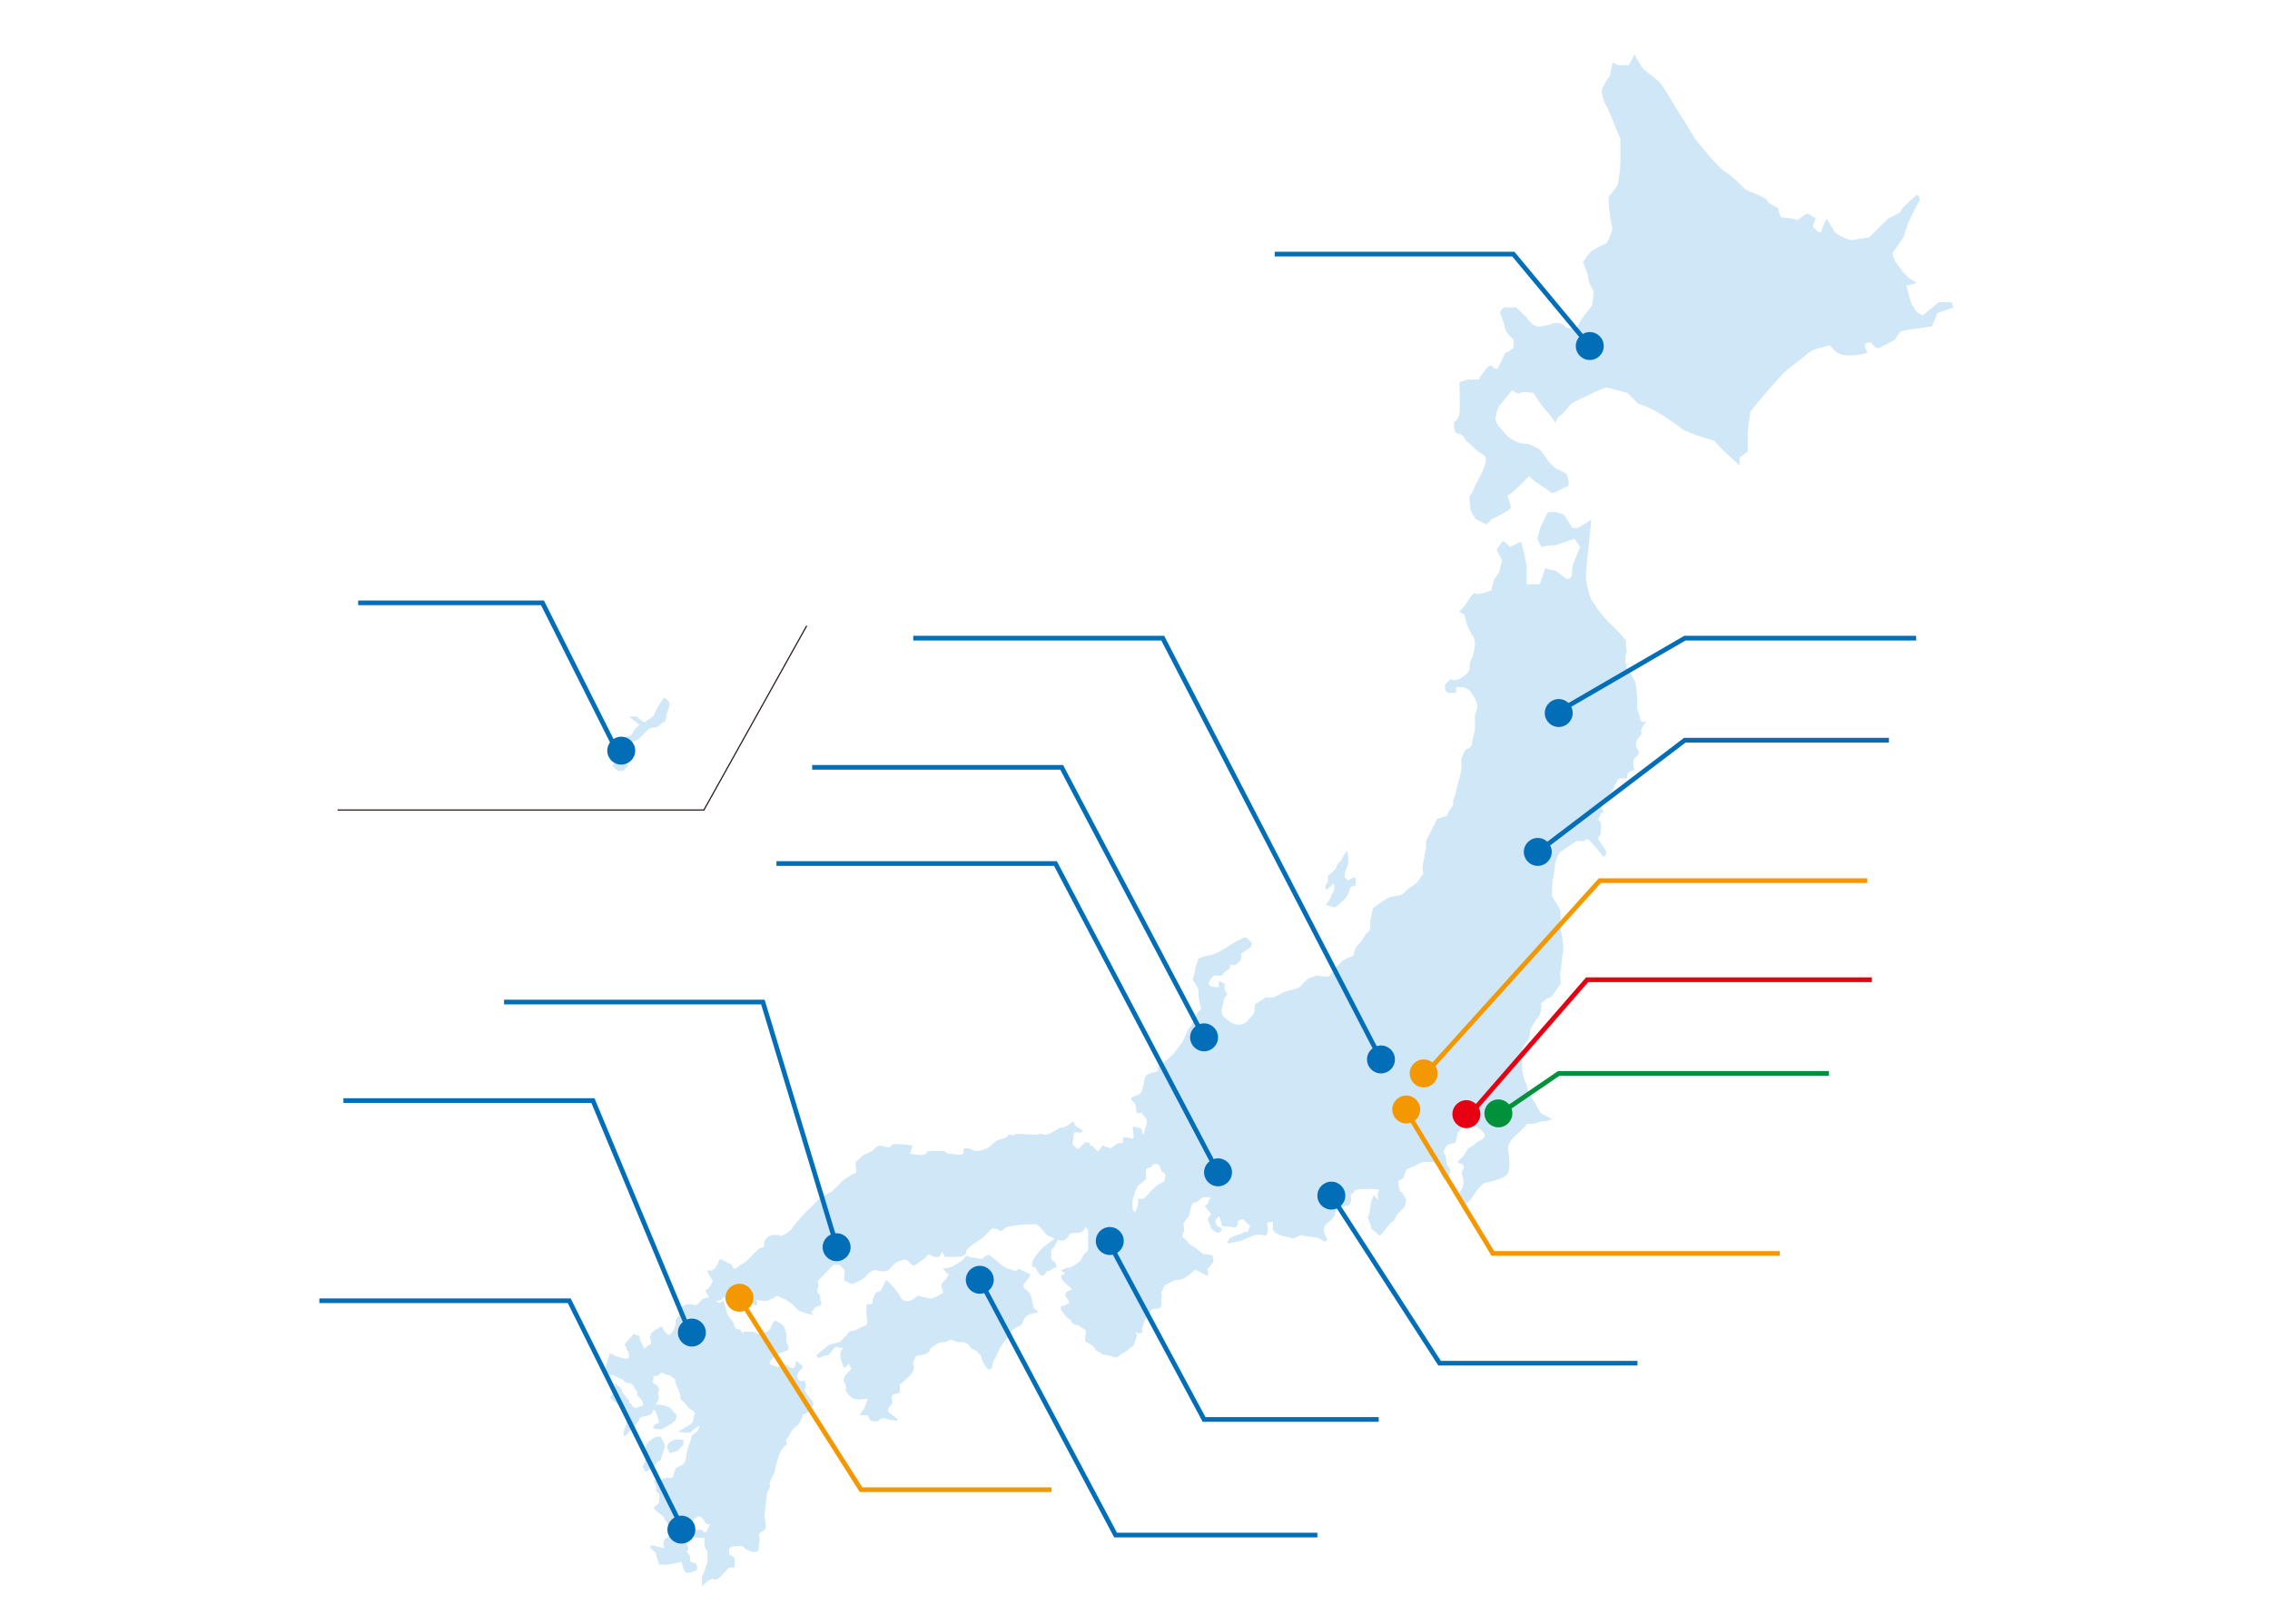 <svg id="レイヤー_1" data-name="レイヤー 1" xmlns="http://www.w3.org/2000/svg" viewBox="0 0 585 418.6"><defs><style>.cls-1,.cls-2,.cls-4,.cls-5,.cls-6,.cls-7{fill:none;}.cls-1{stroke:#231815;stroke-width:0.3px;}.cls-1,.cls-4,.cls-5,.cls-6,.cls-7{stroke-miterlimit:10;}.cls-3{fill:#d0e7f8;}.cls-4{stroke:#036eb8;}.cls-4,.cls-5,.cls-6,.cls-7{stroke-width:1.21px;}.cls-5{stroke:#f39800;}.cls-6{stroke:#e60012;}.cls-7{stroke:#00913a;}.cls-8{fill:#e60012;}.cls-9{fill:#00913a;}.cls-10{fill:#036eb8;}.cls-11{fill:#f39800;}</style></defs><title>tmc_map</title><g id="レイヤー_2" data-name="レイヤー 2"><polyline class="cls-1" points="87 208.8 181.4 208.8 207.9 161.3"/><rect class="cls-2" width="585" height="418.6"/></g><g id="レイヤー_1-2" data-name="レイヤー 1-2"><path class="cls-3" d="M503,77.9h-3.4l-4.1,3.4-1.4-.7-1.4-2.1-.7-2.1-.7-2.8L494,73l-2.1-1.4-1.4-1.4-2.1-2.8-.7-2.1,2.8-4.1,1.4-4.1,2.8-5.5c.4-.7-.7-1.4-.7-1.4s-4.2,3.6-4.1,4.1-3.4,2.1-3.4,2.1l-4.8,4.8c-1.4.2-2.8.4-4.1.7-.8.3-4.6-1.6-4.8-2.1s-2.1-3.4-2.1-3.4a36.63,36.63,0,0,0-1.4,3.4c-.2.8-2.1-1.4-2.1-1.4l.7-2.1L465.8,55a12.78,12.78,0,0,0-2.1,1.4c-.5.6-1.4,0-1.4,0L459,56a6.49,6.49,0,0,1-.7-2.1c0-.6-2.4-1.1-2.8-2.1S450,49,450,49s-4.3-4.3-5.5-4.8-6.8-7.3-7.5-8.2-2.1-3.6-3.4-5.5-5.1-8.7-6.2-9.6-3.5-2.7-4.1-3.4a40.51,40.51,0,0,1-2.1-3.5l-1.4,2.8H417l-1.4-.7-.7,3.4s-2.2,3-2.1,4.1a9.53,9.53,0,0,0,1.4,4.1c1,2.2,3.4,8.2,3.4,8.2v6.2a43.51,43.51,0,0,1-.7,5.5,18.6,18.6,0,0,1-2.1,2.8c-.7.5.4,7.7.7,8.2s-1.4,4.1-1.4,4.1a31.68,31.68,0,0,0-4.1,2.1c-.7.9-1.4,1.8-2.1,2.8,0,0,1.5,3.3,1.4,4.1s1.4,3.4,1.4,3.4-.2,3.8-.7,4.1a26.17,26.17,0,0,0-3.4,4.8c-.3.9-2.8.9-3.4,0s-2.8-.7-2.8-.7-3.5,1.3-4.8.7a5.3,5.3,0,0,1-2.1-2.1l-2.8-2.7a13.09,13.09,0,0,1-2.8,0c-.4-.3-1.4,1.4-1.4,1.4a19.84,19.84,0,0,1,1.4,4.1c0,.9,2.1,2.8,2.1,2.8a7.39,7.39,0,0,1,0,2.1c-.1.5-2.1,1.4-2.1,1.4l-2,4.1a2.1,2.1,0,0,1-1.4-.7c-.6-.7-2.1,1.4-2.1,1.4L381,97.9a13.09,13.09,0,0,0-2.8,0,8.64,8.64,0,0,0-2.1.7s.2,7,0,8.2a3.75,3.75,0,0,1-1.4,2.1s-.1,2.7.7,2.8a2.43,2.43,0,0,1,2.1,1.4c.5,1,.6.5,2.1,2.1a12.07,12.07,0,0,0,2.8,2.1c1,.8.3,2.3,0,3.4a31.67,31.67,0,0,1-2.1,4.1s-.9,2.5-1.4,2.8.1,2.8,0,3.4,1.4,2.8,1.4,2.8l2.8,1.4,1.4-1.4s4.5-2.1,4.8-2.8-1.2-3.5-.7-3.4,3.4-2.8,3.4-2.8l2.1-2.1,1.4,1.4s3.3,2.1,4.1,2.8,2.8-1.1,4.1-1.4,0-3.4,0-3.4l-2.8-1.4a10.45,10.45,0,0,1-2.1-2.1,18.6,18.6,0,0,0-2.1-2.8s-2.9-1.6-3.4-1.4a5.55,5.55,0,0,1-2.8-.7,8.26,8.26,0,0,1-2.8-2.1c-.7-1.1-1.5-1.5-2.1-2.8s.7-4.1.7-4.1l3.4-4.1s1.6,1.2,2.1.7,3.4,0,3.4,0,.9,1.4,1.4,2.1a18.6,18.6,0,0,0,2.1,2.8,12.07,12.07,0,0,1,2.1,2.8l.7-1.4a14.85,14.85,0,0,0,2.8-2.8c.5-1,3.6-2.2,4.8-2.8a29.27,29.27,0,0,1,4.8-2.1c.6,0,5.5,1.4,5.5,1.4l2.8,2.8a20.57,20.57,0,0,1,4.8,2.1,48.14,48.14,0,0,1,6,4c2.3,1.9,9.1,3.2,9.1,3.7s6.2,6.1,6.2,6.1v-2.1l2.1-1.4v-4.8a51.68,51.68,0,0,1,.7-5.5c.3-.7,8.3-10.1,9.6-11s5.4-4.3,6.2-4.8a29,29,0,0,1,4.8-1.4,5.3,5.3,0,0,0,2.1,2.1c1.6,1,6,.3,6.9,0s.6.3,0-1.4,1.4-1.4,1.4-1.4,1.4,1.7,2.1,1.4,4.1-2.1,4.1-2.1l1.4-2.1a20.54,20.54,0,0,1,3.4-.7c1.8-.2,4.8-.7,4.8-.7l1.4-3.4,4.1-1.4Z" transform="translate(0 0)"/><path class="cls-3" d="M422.6,185c.1-.6-.7-1.5-.7-2.8s0-5.5-.7-6.9a34.77,34.77,0,0,0-2.1-3.4s.3-1,0-.7-.3-2.4,0-2.8-.3-2.2,0-2.8-3.4-4.1-3.4-4.1l-1.4-1.4c-1-1.1-1.9-2.2-2.8-3.4a12.78,12.78,0,0,0-1.4-2.1,26.12,26.12,0,0,1-1.4-5.5c-.1-1.3.7-8.2.7-8.2l.7-6.9-3.5,2.1h-1.4l-2.1-3.4L401,132h-2.1l-2,4.1-.7,2.8s1,2.5,1.4,2.1,3.6-.4,4.1-.7,4.1-1.4,4.1-1.4l1.4,2.1-1.4,3.4a8.29,8.29,0,0,0-.7,3.4,1.2,1.2,0,0,1-1.4,1.4l-2.7-2-2.8-.7-1.4,4.1h-3.4s.1-4,0-4.8-.7-3.4-.7-3.4l-.7-2.8-2.8,1.4s-1.8-1.9-2.1-1.4c-.4.7-.9,1.4-1.4,2.1l1.4,2.8s-.6,2.2-.7,2.8a12.78,12.78,0,0,1-1.4,2.1l-.7,2.8s-3.7,1.4-4.1.7-2.8,3.4-2.8,3.4l-1.4,1.4,1.4.7.7,2.8,1.4,2.8.1-.3.5,1.6v1.4c-.2.9-.4,1.8-.7,2.8a5.3,5.3,0,0,0-.7,2.8c.1,1.1-1.8,2.3-2.8,2.8a2.56,2.56,0,0,1-2.1,0l-1.4,1.4v1.4l.7.7h2.1a3.3,3.3,0,0,0,0-1.4c-.1-.2,2.1,0,2.1,0l1.4.7,1.4,2.1a12.93,12.93,0,0,1,.7,2.1,8.64,8.64,0,0,1-.7,2.1v4.1s-.9,3.2-.7,3.4-1,1.5-1.4,1.4-1.4,2.3-1.4,2.7v2.8s-.6,2.5-.7,2.8a22.92,22.92,0,0,0-.7,2.8c0,.5-.9,2.1-.7,2.8s-1.3,1.9-1.4,2.8-1.4.6-2.8,1.4l-1.4,2.8-1.4,2.8v2.1c-.3.2-.6,3.7-.7,3.4a6.6,6.6,0,0,0,0,2.8c.1.2-1,1.4-1.4,2.1-.6.9-2.4,1.6-3.4,2.8s-2.8.8-4.1,1.4a22.86,22.86,0,0,0-4.1,2.8s-.9,3.9-.7,4.1a2.14,2.14,0,0,1-.7,2.1c-.6.3-.9,1.6-2.1,2.8a4.21,4.21,0,0,0-1.4,2.8c-.1.7-2.1.8-3.4,2.1a23,23,0,0,0-2.8,3.4c-.5.6-3.1-.1-3.4,0l-2.1.7a13.68,13.68,0,0,0-2.1,2.1c-.2.5-3.5,1.1-4.1,1.4l-2.8,1.4h-2.1a11,11,0,0,1-2.1,1.4c-.9.3-.6,1-.7,2.1s-.8,1.3-1.4,2.1a3.45,3.45,0,0,1-2.1,1.4,4,4,0,0,1-2.8-.7c-.6-.5-2-1.4-2.1-2.1a3.3,3.3,0,0,1,0-1.4l.7-2.8.7-.7-.7-1.4v-1.4l-1.4-.7s-.3,1,0,1.4-2.1,0-2.1,0l-.7-.7.7-1.4.7-.7h2.1a3.16,3.16,0,0,1,1.4-1.4,1.27,1.27,0,0,0,.7-1.4,3.3,3.3,0,0,0,1.4,0,3.76,3.76,0,0,0,1.4-1.4,3.3,3.3,0,0,0,0-1.4s1.4-1,2.1-1.4a1.75,1.75,0,0,0,.7-1.4,17.84,17.84,0,0,0-1.4-1.4c-.4-.3-1.2.4-2.1.7a38.7,38.7,0,0,0-3.4,2.1,24.37,24.37,0,0,1-2.8,1.4c-1.3.5-1.2.2-2.8.7-1.2.4-1.5.7-1.4.7h.1c.1-.2-.6,1.6-.7,2.1a14.34,14.34,0,0,1-.7,2.8c-.2.3,1.2,2.1,1.4,2.8a3.3,3.3,0,0,1,0,1.4,34.56,34.56,0,0,0,.7,3.4c.2.4-.7.7-1.4,2.1s-1.1,2.8-1.4,2.8-1.8,3.7-2.1,4.1-1.8,2.3-2.1,2.8a48.65,48.65,0,0,1-4.1,3.4v1.4c-.1-.6-.7,0-.7,0a4,4,0,0,0-2.1.7,2.35,2.35,0,0,0-.7,1.4,9.59,9.59,0,0,1-.7,2.8c-.5,1-1.1,1-2.1,1.4s-.5.8,0,1.4.6.7.7,2.1,1.2.4,1.4.7,1.4,1.5,1.4,2.1-.4,1.3-.7,2.8-.6-.2-.7-.7-1.6-.5-2.1-.7.2,2.1,0,2.8-.7,0-2.1,0-.1,1.1-.7,1.4-.9-.3-2.1.7a5,5,0,0,0-.8.7h.1s-.2.1-.1,0c-.4-.1-1.8-.4-2-.7s-1,1.2-1.4,1.4-1.5-1.8-2.1-1.4l-.1.1a2.2,2.2,0,0,1,.1-.8s-1.1-.3-1.4,0l-1.4,1.4c-.4.4-.8-.2-1.4-.7s0-1.5,0-2.8,1.3-.2,2.1-.7-.6-.8-1.4-1.4a1.75,1.75,0,0,1-.7-1.4s-1.4,1-2.1,1.4-1.1,0-2.1.7a12.22,12.22,0,0,1-2.8,1.4H269c-.1-.3-1.4-.2-1.4,0s-6.2-.5-6.2,0-1.1-.2-1.4,0l-.7.7a17.24,17.24,0,0,1-2.1.7c-.5,0-1.9,1.6-2.8,2.1a9,9,0,0,1-2.7.7c-.8.1-1.6-.8-2.8-.7s-.3.9-.7,1.4-2.3.1-3.4,0a1.66,1.66,0,0,1-1.4-.7h-4.1s-.2,0-.7.7-4.1,0-4.1,0l.7-2.1s-5.1-.9-5.5,0-1.9.1-2.8,0-2.1,1.4-2.1,1.4a14.65,14.65,0,0,0-2.8,1.4c0,.2-1,1.1-1.4,1.4s.3,2.6,0,2.8a9.14,9.14,0,0,0-1.4.7c-.7.4-1.4.9-2.1,1.4-.3.4-2.8,2.8-2.8,2.8l-1.4.7a12.78,12.78,0,0,0-2.1,1.4,36.88,36.88,0,0,1-2.8,2.8,47.16,47.16,0,0,0-4.1,4.8,7.5,7.5,0,0,1-2.8,1.8c-.2-.4-.8-.6-.6-.4s-1.9-.3-2.8.7a2.29,2.29,0,0,0-.7,2.1c0,.5-1.4.7-1.4.7a9.27,9.27,0,0,1-1.4,1.4,20.71,20.71,0,0,1-2.1,2.1,12.78,12.78,0,0,0-2.1,1.4c-1.1,1-1.4-.7-1.4-.7-.9-.4-1.9-.9-2.8-1.4-.4-.3-.6,1-1.4,2.1a1.72,1.72,0,0,1-2.1.7c-.5-.1,1.4,2.8,1.4,2.8s-.8,1.8-1.4,2.1-.6.5,0,1.4a4.76,4.76,0,0,1,.7,2.1c.1.3,1,1.6,1.4,1.4s.1-.8,0-1.4.9-.5,1.4-.7.3-.7.7-.7.5.9,1.4,1.4.6.6,1.4,1.4,2.2.2,2.8,0a1.21,1.21,0,0,0,.7-.7v-1.4s1.6,1.5,2.1,1.4,0-1.4,0-1.4,2.9.5,3.4,0,1.1-.2,1.4-.7.8-.4,1.4,0a10.78,10.78,0,0,1,3.4,2.1l1.4,1.4,2.1.7c.4.1.8.2,1.1.3s.7.1.2-.3.4-1,.7-1.4.7-.4,1.4-.7-.2-1.3,0-2.1-1.1-.9-.7-2.1a2.56,2.56,0,0,0,0-2.1s1.8-1.7,2.1-2.1,2.1-2.1,2.1-2.1h1.4l1.4,1.4s-.4,2.7,0,2.8,1.5.8,2.1.7a10.49,10.49,0,0,0,2.8-1.4h-.1s.3,0,.8-.7a4.83,4.83,0,0,1,2-1.4,1.7,1.7,0,0,1,.7.1,4.47,4.47,0,0,0,2.8,0c.4-.2,1-1.1,1.4-1.4a2.34,2.34,0,0,0,.7-.7s1.7-.6,2.1-.7a2.1,2.1,0,0,1,1.4.7c.5.6.8,1,1.4.7s1.6-1.2,2.1-1.4,1.4-1.4,1.4-1.4l1.4.7h1.4l.7-1.4.7,1.4h3.4c1.6,0,2.3-1.1,2.1-1.4s1.1-1.4,2.1-2.1c.7-.4,1.4-.9,2.1-1.4a20.79,20.79,0,0,0,2.1-2.1c.7-.7,2.1,0,2.1,0,.6.9,1.2-.3,2.1-.7a39.67,39.67,0,0,1,4.8-.7h2.8a10.45,10.45,0,0,1,2.1,2.1c.6,1,1.7,1.1,2.1,1.4a17.24,17.24,0,0,0,2.1.7c.5.2,1.9-.6,2.1-1.4s1.6-.4,2.8-.7,1-.8,1.4-1.4l.7.7v4.9c0,1.2-.7.5-1.4,2.1s-1.1,1.3-2.1,2.1a3.14,3.14,0,0,1-2.1.7l-1.4.7a4.13,4.13,0,0,0,1.1.7l-1.1.7s.4,1.4.7,1.4.2.3.7.7,1.7,1.4,1.4,1.4a6,6,0,0,0-1.4.7s-.5,1,0,1.4a2.67,2.67,0,0,1,.7,1.4,6.11,6.11,0,0,1-1.4.7c-.5.1-.7-.2-.7.7s1.4,1.8,1.4,2.1,1.5.9,1.4,1.4,1.4.7,1.4.7a12.78,12.78,0,0,1,2.1,1.4c.4.5-.3,2.4,0,2.8s1.9,1,2.1,1.4,1,1.5,1.4,1.4.3.6,1.4.7a14.34,14.34,0,0,1,2.8.7c.3,0,.5,0,1.4-.7s1.4-.6,2.1-1.4,1.1-.5,1.4-1.4l.7-2.1-.4-1.1a1.2,1.2,0,0,1,.4.4,6.55,6.55,0,0,0,1.4,0s-.2-1.1,0-1.4.3-1.2.7-2.1,1.3-1.5,1.4-2.1,1.3-.7,2.1-.7.7-1.8.7-2.1a7.39,7.39,0,0,0,0-2.1c-.1-.2.6-.8.7-1.4s1-.7,2.1-1.4,1.7-.1,2.8-.7a8.72,8.72,0,0,0,2.8-2.1c.2-.5,1.6.4,2.1.7s1.3.6,1.4.7a1.7,1.7,0,0,0,0-1.4c-.3-.4,1-1.4,1.4-2.1s-.2-.9,0-1.4-1.6-.7-2.1-.7-1-.5-2.1-1.4-1.1-.4-2-1.4-1-1.2-1.4-1.4-.3-1,0-1.4.1-1.7,0-2.1,1.4-2.1,1.4-2.1c.2-.9.4-1.8.7-2.8.2-.4.4-.8.7-.7s1.4-.7,1.4-.7l.7-.7H312a6.11,6.11,0,0,0-.7,1.4c-.1.6-.5.5-.7.7s1.1,1.7,1.4,2.1-.6.9-.7,1.4.6,1.5.7,2.1,1.2,1.2,1.4,1.4a1.08,1.08,0,0,0,1.38-.65h0c.3-.8-1-.6-1.4-1.4a1.7,1.7,0,0,1,0-1.4,2.34,2.34,0,0,0,.7-.7c.1-.2.7,1.3.7,2.1s1.5.3,2.8.7,1.5-1,1.4-1.4,1.4-.7,1.4-.7a6.19,6.19,0,0,0,1.4,1.4c.8.5,0,.6,0,1.4s-1.2.4-1.4.7-3,1-3.4,1.4a3.69,3.69,0,0,0-.7,1.4,34,34,0,0,0,3.4-.7c.9-.3,2.7-1.1,3.4-1.4a6.6,6.6,0,0,1,2.8,0c.8.6,1.1-2.1.7-2.8s1.4-.7,1.4-.7a3.3,3.3,0,0,1,0,1.4c-.1.7.7,1.4.7,1.4a6.11,6.11,0,0,0,1.4.7c.6.2,1.8.4,2.8.7s2-1,2.8-.7,3.7.5,4.1.7,1.5,1.1,2.1.7-.7-1.3-.7-2.8,1.1-1.7,2.1-2.8.7-1.4.7-1.4l.7-1.4,2.8-.7a2.19,2.19,0,0,0,.7-2.1c-.4-1.1.7-.9.7-1.4s1.4-.7,1.4-.7,2.2-.1,4.1,0,.7.7.7.7v2.1L354,308s-.6,1.7-.7,2.1-.3,3.1-.7,3.4.9,2.5.7,2.8,1.7,1.7,2.1,2.1,1.4-1.3,2.1-2.1.7-1,1.4-1.4,1-1.9,1.4-2.1,1-1.2,1.4-1.4.7-2.1.7-2.1-.9-1.9-1.4-2.1-.7-2.8-.7-2.8l1.4-.7a17.23,17.23,0,0,1,.7-2.1c.3-.5,2.1-.8,2.8-1.4a4.52,4.52,0,0,1,2.8-.7h1.4s1.3.8,1.4,1.4a17.23,17.23,0,0,0,.7,2.1s.8,1.5,1.4,1.4.6-1.4.7-2.1.2-.8.2-.8a6,6,0,0,1-.9-1.3c-.2-.5-.2-2.3-.7-2.8s.4-1.7.7-2.1,2.1-.7,2.1-.7l.2-.6c.4-.9.3-2,.5-2.2a2.34,2.34,0,0,0,.7-.7,13.39,13.39,0,0,1,2-.5l.6-.2h1.5s1.8,1.1,2.1,2.1-1.3,1.4-2.1,2.1a11,11,0,0,1-2.1,1.4c-.3.2-.8,1.6-1.4,2.1s-1.2,1.3-1.4,1.4,1.4.7,1.4.7a1.2,1.2,0,0,1,0,1.4c-.5.8-.3.5,0,2.1a3.74,3.74,0,0,1-.7,3.4,4.74,4.74,0,0,0-1,1,3.81,3.81,0,0,1,.3,1l2.1,1.4,1.4-1.4,1.4-2.1a10.45,10.45,0,0,1,2.1-2.1,20.3,20.3,0,0,0,4.8-1.4c1.3-.7,1.2-1.5,1.4-1.4a15.27,15.27,0,0,0,0-4.8,3.75,3.75,0,0,1,0-2.1,6,6,0,0,1,1.4-2.1c1.2-1.1,2.3-2.2,3.4-3.4H395c.5,0,2.1-.7,2.8-.7h.7l1.5-.5s-2.3-1.2-2.8-1.5-1.8-3.4-2.1-3.4a24.37,24.37,0,0,1-1.4-2.8,8.64,8.64,0,0,0-.7-2.1,12.76,12.76,0,0,1-.7-2.8c-.1-.4,0-5.5,0-5.5s1-2.2,1.4-2.1.6-2.3.7-2.8a12,12,0,0,1,2.1-3.4,5.3,5.3,0,0,0,.7-2.8V259s-.2-.3,0-.4,1.5-1.5,2.1-1.4,2.4-3.1,2.8-3.4-.3-3.1,0-3.4.3-3.3.7-4.8-.7-6.6-.7-6.9.1-3.7,0-4.1a23.94,23.94,0,0,0-2.1-3.4v-3.4c0-.3.9-4.6.7-4.8a8.21,8.21,0,0,1,1.4-3.4l2.1-1.4,2.1-1.4h2.1s.2-1.1,1.4,0a40.53,40.53,0,0,1,3.4,4.1s1-.6.7-1.4-2.1-3.1-2.1-3.4.6-.5.7-1.4a13.09,13.09,0,0,0,0-2.8l-.7-.7s1-1.3.7-1.4.8-.3.7-.7a8.81,8.81,0,0,0-.7-1.4,15.34,15.34,0,0,0,1.4-2.1c-.1,0,1.4-1.3,1.4-1.4a8.81,8.81,0,0,0,.7-1.4v-.4a1.45,1.45,0,0,0,.7-1c.1-.8,1.3-.9,2.1-.7s.5-1.1.7-1.4a1.75,1.75,0,0,1,1.4-.7c.8,0-.1-.9,0-1.4s-.2-1.4.7-2.1.8-1.1.7-1.4a6.11,6.11,0,0,1-.7-1.4,2.7,2.7,0,0,1,.7-2.1c.6-.6.9-1,.7-1.4s.2-1.4.7-2.1c.2-.3.4-.5.6-.8C422.9,186.4,422.7,185.8,422.6,185ZM300.3,303.4c-.3.6.1,1.1-.7,1.4a6,6,0,0,0-2.1,1.4c-.3.3-1.2.9-1.4,1.4a6.19,6.19,0,0,1-1.4,1.4h-1.4v1.4l-.7,2.1-.7-.7-.1-2.2.8-2.6.7-1.4s2.3-1.5,2.1-2.1,0-.7,0-.7a3.3,3.3,0,0,1,0-1.4c.2-.4,1.2-.4,1.4-.7a2.34,2.34,0,0,1,.7-.7s1.1-.1,1.4.7.3,1.3.7,1.4A1.15,1.15,0,0,1,300.3,303.4Z" transform="translate(0 0)"/><path class="cls-3" d="M423.3,187" transform="translate(0 0)"/><path class="cls-3" d="M341.6,229c.3.7.7,0,.7,0a8,8,0,0,0,1.4-1.3h0a3.41,3.41,0,0,1,0,2c-.3.8-.6.7-.7,1.4a6,6,0,0,1-1.4,2.1s1.6.5,2.1.7,1.8-1.3,2.8-2.1a5.73,5.73,0,0,0,1.4-2.8c.2-.6,1.4-.7,1.4-.7a7.39,7.39,0,0,0,0-2.1c-.1-.3-2.1.9-2.1.7s-.6-.7-.7-.7a6.81,6.81,0,0,1,.7-2.8c.6-1.3,0-4.1,0-4.1a11,11,0,0,0-1.4,2.1c-.1.6-1.4,1.4-1.4,2.1s-2.1,2.1-2.1,2.1-.2,1.4,0,1.4S341.3,228.3,341.6,229Z" transform="translate(0 0)"/><path class="cls-3" d="M269.5,321a10.45,10.45,0,0,0-2.1,2.1,15.34,15.34,0,0,0-1.4,2.1v1.4h.7s1,1.6,1.4,2.1,1.6-.4,1.4-.7.7-.2,1.4-.7a6.11,6.11,0,0,1,1.4-.7,2.16,2.16,0,0,0-.7-1.4,1.34,1.34,0,0,1-.7-1.4v-1.4c.5-.7,1-1.4,1.4-2.1s.9-1.4,1.4-2.1l-1.4.7Z" transform="translate(0 0)"/><path class="cls-3" d="M227.6,325.1h0C227.3,325.1,227.4,325.3,227.6,325.1Z" transform="translate(0 0)"/><path class="cls-3" d="M266.7,337.5c-.3,0-.6-1.6-.7-2.1a5.79,5.79,0,0,0-.7-2.1c-.4-.6-.8-.6-1.4-1.4s1.1-2,1.4-2.8,0-.7,0-.7l-2.8-1.4-.7.7a17.24,17.24,0,0,0-2.1-.7,6,6,0,0,1-2.1-1.4c-.3-.3-2.7-2.1-2.7-2.1a2.1,2.1,0,0,0-1.4.7c-.6.7-1.5,0-2.8,0s-1.4-1.1-2.1,0-2.4,1.7-2.8,2.1a9.45,9.45,0,0,1-2.8.7s1.1,1.4,1.4,1.4-.5,1.3-1.4,2.1,0,2.1,0,2.1v.7a24.37,24.37,0,0,1-2.8,1.4,12.85,12.85,0,0,1-3.4-.7c-.4-.1-1.5,1.3-2.8,1.4a2,2,0,0,1-2.1-1.4,18.09,18.09,0,0,0-2.8-3.4,4.62,4.62,0,0,1-.7-.7l-1.4,2.8s-1.4.5-1.4.7-.8,1.2-.7,2.1-.9.6-1.4.7,0,4,0,4.8-1.4.9-2.1,1.4a3.77,3.77,0,0,1-2.1.7c-.6,0-1.5,1.7-1.4,1.4s-1.4,1.4-1.4,1.4l-2.8.7-3.4,2.8.7.7s1.7-.9,2.1-.7,1.3-1.2,1.9-1.9,1.4,0,1.4,0l.9-.2-.7,1.4v1.4a17.23,17.23,0,0,1,.7,2.1c.3,1,1.4-.7,1.4-.7l.7,1.4-1.4,1.4-.7,1.4s.9,1.7.7,2.1a.85.85,0,0,0,0,.7s1,1.7,2.1,2.1a6.6,6.6,0,0,0,2.8,0h.7l-.7,2.1-1.4,2.1h2.1l.7,1.4s1.8.5,2.1,0,1.4-.7,1.4-.7a10.32,10.32,0,0,0,3.4.7c.7-.1-1.6-1.7-2.1-2.1s0-1.4,0-1.4a2.34,2.34,0,0,0,.7-.7,1.67,1.67,0,0,0,0-1.4c-.2-.7.3-1.3,1.4-1.4s.6-1.1.7-2.1.3-.1.7-.7,1.4-1.1,2.1-2.1a2.86,2.86,0,0,0,.7-2.8,1.42,1.42,0,0,0-.2-.6.14.14,0,0,0,.2,0h0l.7-1.4s2.5-.3,2.8-.7.8-.3.7-.7.5-.8,1.4-1.4,2-.9,2.1-.7,2.1-.7,2.1-.7a5.3,5.3,0,0,0,2.8.7,2.26,2.26,0,0,1,2.1,1.4c.3.4,1,.3,2.1,1.4s.4,1.1,1.4,2.8S255,353,255,353s.8-.3.7-.7a4.37,4.37,0,0,1,.7-2.1c.3-.5,1-2.1,1.4-2.8l1.4-2.1c.3.1,1-1.8,1.4-2.1a7,7,0,0,1,2.1-1.4c.8-.2.8-1.1,1.4-2.1s3.4-1.4,3.4-1.4S267.1,337.5,266.7,337.5Z" transform="translate(0 0)"/><path class="cls-3" d="M209,360.8a7.71,7.71,0,0,1-1.4-2.1c-.5-.9.3-.8,0-2.1s-.5-.3-1.4-.7-.7-.5-.7-1.4,1.4-1.8,1.4-2.1-.8-.9-1.4-1.4-.4,1-.7,1.4-1,.3-1.4,0a4.62,4.62,0,0,1-.7-.7l-2.1.7a17.23,17.23,0,0,1-2.1-.7c-.6-.3.8-2,1.4-2.1a.88.88,0,0,0,.7-.7,17.23,17.23,0,0,0,2.1-.7c1.1-.5.2-1.6,0-2.1s.1-1.5,0-2.1a17.23,17.23,0,0,0-.7-2.1c-.1-.4-1.6-1.2-2.1-1.4s-1.3,1.5-1.4,2.1-2.8,1.4-2.8,1.4l-1.4-.7h-2.8v.7s-.4-1.4-1.4-1.4-.7-1.2-1.4-2.1a7.71,7.71,0,0,1-1.4-2.1c-.2-.9-.4-1.8-.7-2.8-.2-.3-.4-.6-.7,0s-1.6-.2-2.1-.7a2.8,2.8,0,0,0-2.8,0,18.48,18.48,0,0,1-1.4,1.4c-.6.5-1.1-.5-2.8,0s-1.1.9-1.4,1.4,0,.7,0,.7l-1.4,2.1a1.7,1.7,0,0,1,0,1.4,4.87,4.87,0,0,1-1.4,2.1c-.8.5-2.1-2.1-2.1-2.1s-2.5,1.2-2.8,2.1a1.7,1.7,0,0,0,0,1.4,3.4,3.4,0,0,1,.1,1,13,13,0,0,0-1.5,1c-.6.5-.5-.3-.7-.7s-1-1.7-.7-2.1-1.3-.4-1.4-.7-1.1,1.1-2.1,2.1.3,1.2,0,1.4.8,1,.7,2.1-.9.7-1.4.7l-2.1-.7-1.4-.7a17.23,17.23,0,0,0-.7,2.1,17.23,17.23,0,0,1-.7,2.1c-.2.3.9,1,1.4,1.4s.7,0,.7,0a6.11,6.11,0,0,0,1.4.7,9.14,9.14,0,0,1,1.4.7,1.51,1.51,0,0,0,1.4.7c1.1.1,1.4,1.4,1.4,1.4s1,.9.7,1.4.8.7,1.4,2.1-1,1-1.4,1.4-1.3-.2-1.4-.7-1-.3-.7-.7-.5-.8-1.4-2.1-.3-1.1-.7-1.4a17.84,17.84,0,0,1-1.4-1.4v1.4s-1,2-1.4,2.1,1.5,1.5,2.1,2.1a13.89,13.89,0,0,1,2.1,2.1c.6,1,0,1.9,0,2.8s-.8,1.4-.7,2.8,1.8-1.4,2.1-1.4a12.07,12.07,0,0,0,2.1-2.8c.1-.4.8-.4,2.1-.7s1-1.1,1.4-1.4.7.7.7.7a17.23,17.23,0,0,1,.7,2.1c.1.8-.9.5-1.4,1.4s2.1.7,2.1.7a19.39,19.39,0,0,0,3.4-2.1c.6-.6.5-1.9,0-2.1s-.5-.8-1.4-1.4a6.72,6.72,0,0,0-3.4-.7c-.4.2,1-1.6.7-2.1a.48.48,0,0,1,0-.68h0l-.4-.2a1.09,1.09,0,0,0,.4-1.2c-.3-.9-.9-1-1.4-1.4s.1-.5,0-1.4.6,0,1.4-.7.7-.7.7-.7a6.11,6.11,0,0,0,1.4.7,2.2,2.2,0,0,0,.8.1l.6.6s.9.3.7.7.7,2.1.7,2.1.5,1.3.7,1.8a1.39,1.39,0,0,0,0,.9c.4.6.7.5,1.4,1.4s.7,1,1.4,1.4,1,.7.7,1.4-.1,1.6-.7,2.1-3.4,2.1-3.4,2.1,2.7.7,3.4,0,2.2-1.8,2.1-1.4a2.67,2.67,0,0,1-.7,1.4c-.5.5-1.4.8-1.4,1.4a8.64,8.64,0,0,1-.7,2.1c-.2.6-.7,2.8-.7,2.8a2.7,2.7,0,0,1-.7,2.1c-.8.7-1.9.6-2.1,1.4s-.7,2.1-.7,2.1h-1.4a8.64,8.64,0,0,0-2.1.7,3.29,3.29,0,0,1-1.4,0l.7,1.4v1.4l.7.7c.3.3.1,1.5,0,2.1s-1.4,1.4-1.4,1.4a6.19,6.19,0,0,0,1.4,1.4c.5.3,1.4,1,1.4,1.4s1.4,1.8,1.4,2.1a7.39,7.39,0,0,1,0,2.1c-.1.8-.9.5-1.4,1.4a2.56,2.56,0,0,0,0,2.1l-2.8-.7c-1-.3-.7.7-.7.7s1.7,1.4,1.4,1.4.9,2.7.7,2.8h2.1a18.63,18.63,0,0,0,3.4-.7c.5-.3.7,1.4.7,1.4a5.89,5.89,0,0,0,.7,1.4,4.69,4.69,0,0,0,2.8-.7c.5-.5-.1-1.1,0-1.4s-.9-.6-1.4-.7.1-1.3-.7-2.1.1-1,0-1.4-.4-1.1-.7-2.1.7-.7.7-.7.8-1,.7-1.4a18.63,18.63,0,0,1,.7-3.4l1.4-.7a3.16,3.16,0,0,1,1.4,1.4c.3.9,1.4.7,1.4.7l-.7,1.4s-.2.8-.7.7a1.21,1.21,0,0,1-.7-.7h-2.1v2.1h2.8a7.39,7.39,0,0,0,0,2.1,3.69,3.69,0,0,0,.7,1.4v2.8s-.6,1.7-.7,2.1a6.11,6.11,0,0,1-.7,1.4h0V409l1.4-1.4,1.4-.7s.5.6,1.4,0a13.89,13.89,0,0,0,2.1-2.1c.8-.9.7-.7,1.4-.7h.7v-2.7c0,.2-1.4-.7-1.4-.7v-1.4c0-.4,1-.7,1.4-.7a7.39,7.39,0,0,1,2.1,0l.7.7s1.8,1.1,2.8.7.5-1.1.7-2.1a3.75,3.75,0,0,0,0-2.1c-.2-.4.6-.9,1.4-1.4s0-3.4,0-3.4.5-5.3.7-6.2.9-1,.7-2.1,1.2-2.6,1.4-4.1.6-1.8.7-2.8a7.52,7.52,0,0,1,2.1-3.4c.4-.2-.3-1.5,0-1.4s1.1-1.7,1.4-2.1,1-1.3,1.4-1.4,1.7-2.5,1.4-2.8a9.14,9.14,0,0,0,1.4-.7c.4-.3,1.5-1.7,1.4-2.1S209.5,361.1,209,360.8Z" transform="translate(0 0)"/><path class="cls-3" d="M174.7,373.9l1.4-1.4v-1.4H174a3.69,3.69,0,0,0-1.4.7,1.75,1.75,0,0,0-.7,1.4l.7,1.4A17.23,17.23,0,0,0,174.7,373.9Z" transform="translate(0 0)"/><path class="cls-3" d="M169.9,376.6c.4,0,.7-1.4.7-1.4s.5-1.4.7-2.1-.4-1.5-.7-2.1-.4-.9-.7-.7a.85.85,0,0,1-.7,0,12.78,12.78,0,0,0-2.1,1.4,2.29,2.29,0,0,0-.7,2.1v2.1a17.23,17.23,0,0,1-.7,2.1c-.2.3.7,1.4.7,1.4a6,6,0,0,0,2.1-1.4C169.1,377.3,169.5,376.6,169.9,376.6Z" transform="translate(0 0)"/><path class="cls-3" d="M189.8,400.7" transform="translate(0 0)"/><path class="cls-3" d="M170.6,402.7" transform="translate(0 0)"/><path class="cls-3" d="M171.1,179.8l-1.4,2.1-1.4,2.8s-1.7,1.1-2.1,1.4-2.1-1.4-2.1-1.4H162l2.8,2.1-1.4,1.4-.7,1.4-2.8.7-.7,1.4.7,2.1-.7,1.4-1.4,2.1,1.4,1.4h1.4l1.4-1.4-1.4-.7s.9-2.3.7-2.8,2.1-.7,2.1-.7-.8-.7-.7-1.4-.4-.4.7-.7a2.67,2.67,0,0,0,1.4-.7l2.1-2.1a2.57,2.57,0,0,1,2.1-.7c.4.2,1.4-1.1,2.1-1.4s.5-1.7.7-2.1a5.78,5.78,0,0,0,.7-2.8C172.3,180.4,171.1,179.8,171.1,179.8Z" transform="translate(0 0)"/></g><g id="レイヤー_5" data-name="レイヤー 5"><polyline class="cls-4" points="328.5 65.5 390 65.5 409.7 89.2"/><polyline class="cls-4" points="396.3 219.6 434.2 190.8 486.8 190.8"/><polyline class="cls-4" points="402.5 182.9 434.2 164.5 493.8 164.5"/><polyline class="cls-5" points="366.9 277.28 412.3 227 481.2 227"/><polyline class="cls-4" points="313.9 302.2 272 222.6 200.1 222.6"/><polyline class="cls-4" points="310.3 267.4 273.6 197.8 209.3 197.8"/><polyline class="cls-4" points="355.89 273.1 299.65 164.5 235.35 164.5"/><polyline class="cls-5" points="362.4 286.36 384.72 323.1 458.67 323.1"/><polyline class="cls-4" points="215.79 321.75 196.6 258.3 129.9 258.3"/><polyline class="cls-4" points="159.4 194.4 139.8 155.4 92.3 155.4"/><polyline class="cls-4" points="177.67 343.3 152.8 283.7 88.5 283.7"/><polyline class="cls-4" points="177.1 396.4 146.7 335.3 82.3 335.3"/><polyline class="cls-4" points="343.1 308.2 371 351.4 422 351.4"/><polyline class="cls-4" points="286 320.7 310.3 365.9 355.3 365.9"/><polyline class="cls-4" points="252.5 329.9 287.5 395.7 339.5 395.7"/><polyline class="cls-5" points="189.8 333.5 221.9 384 271 384"/><polyline class="cls-6" points="378.5 287.63 409.02 252.55 482.4 252.55"/><polyline class="cls-7" points="386.61 287 401.7 276.7 471.33 276.7"/></g><g id="レイヤー_3" data-name="レイヤー 3"><circle class="cls-8" cx="377.9" cy="287.2" r="3.6"/><circle class="cls-9" cx="386.15" cy="287" r="3.6"/><circle class="cls-10" cx="286" cy="319.9" r="3.6"/><circle class="cls-10" cx="252.5" cy="329.9" r="3.6"/><circle class="cls-10" cx="215.6" cy="321.5" r="3.6"/><circle class="cls-10" cx="160.1" cy="193.5" r="3.6"/><circle class="cls-10" cx="310.3" cy="267.4" r="3.6"/><circle class="cls-10" cx="178.3" cy="343.5" r="3.6"/><circle class="cls-10" cx="175.6" cy="394.3" r="3.6"/><circle class="cls-11" cx="190.56" cy="334.52" r="3.6"/><circle class="cls-10" cx="313.9" cy="302.2" r="3.6"/><circle class="cls-10" cx="343.1" cy="308.2" r="3.6"/><circle class="cls-10" cx="355.89" cy="273.1" r="3.6"/><circle class="cls-10" cx="409.7" cy="89.2" r="3.6"/><circle class="cls-10" cx="396.3" cy="219.6" r="3.6"/><circle class="cls-10" cx="401.7" cy="183.8" r="3.6"/><circle class="cls-11" cx="366.9" cy="276.7" r="3.6"/><circle class="cls-11" cx="362.4" cy="286" r="3.6"/></g></svg>